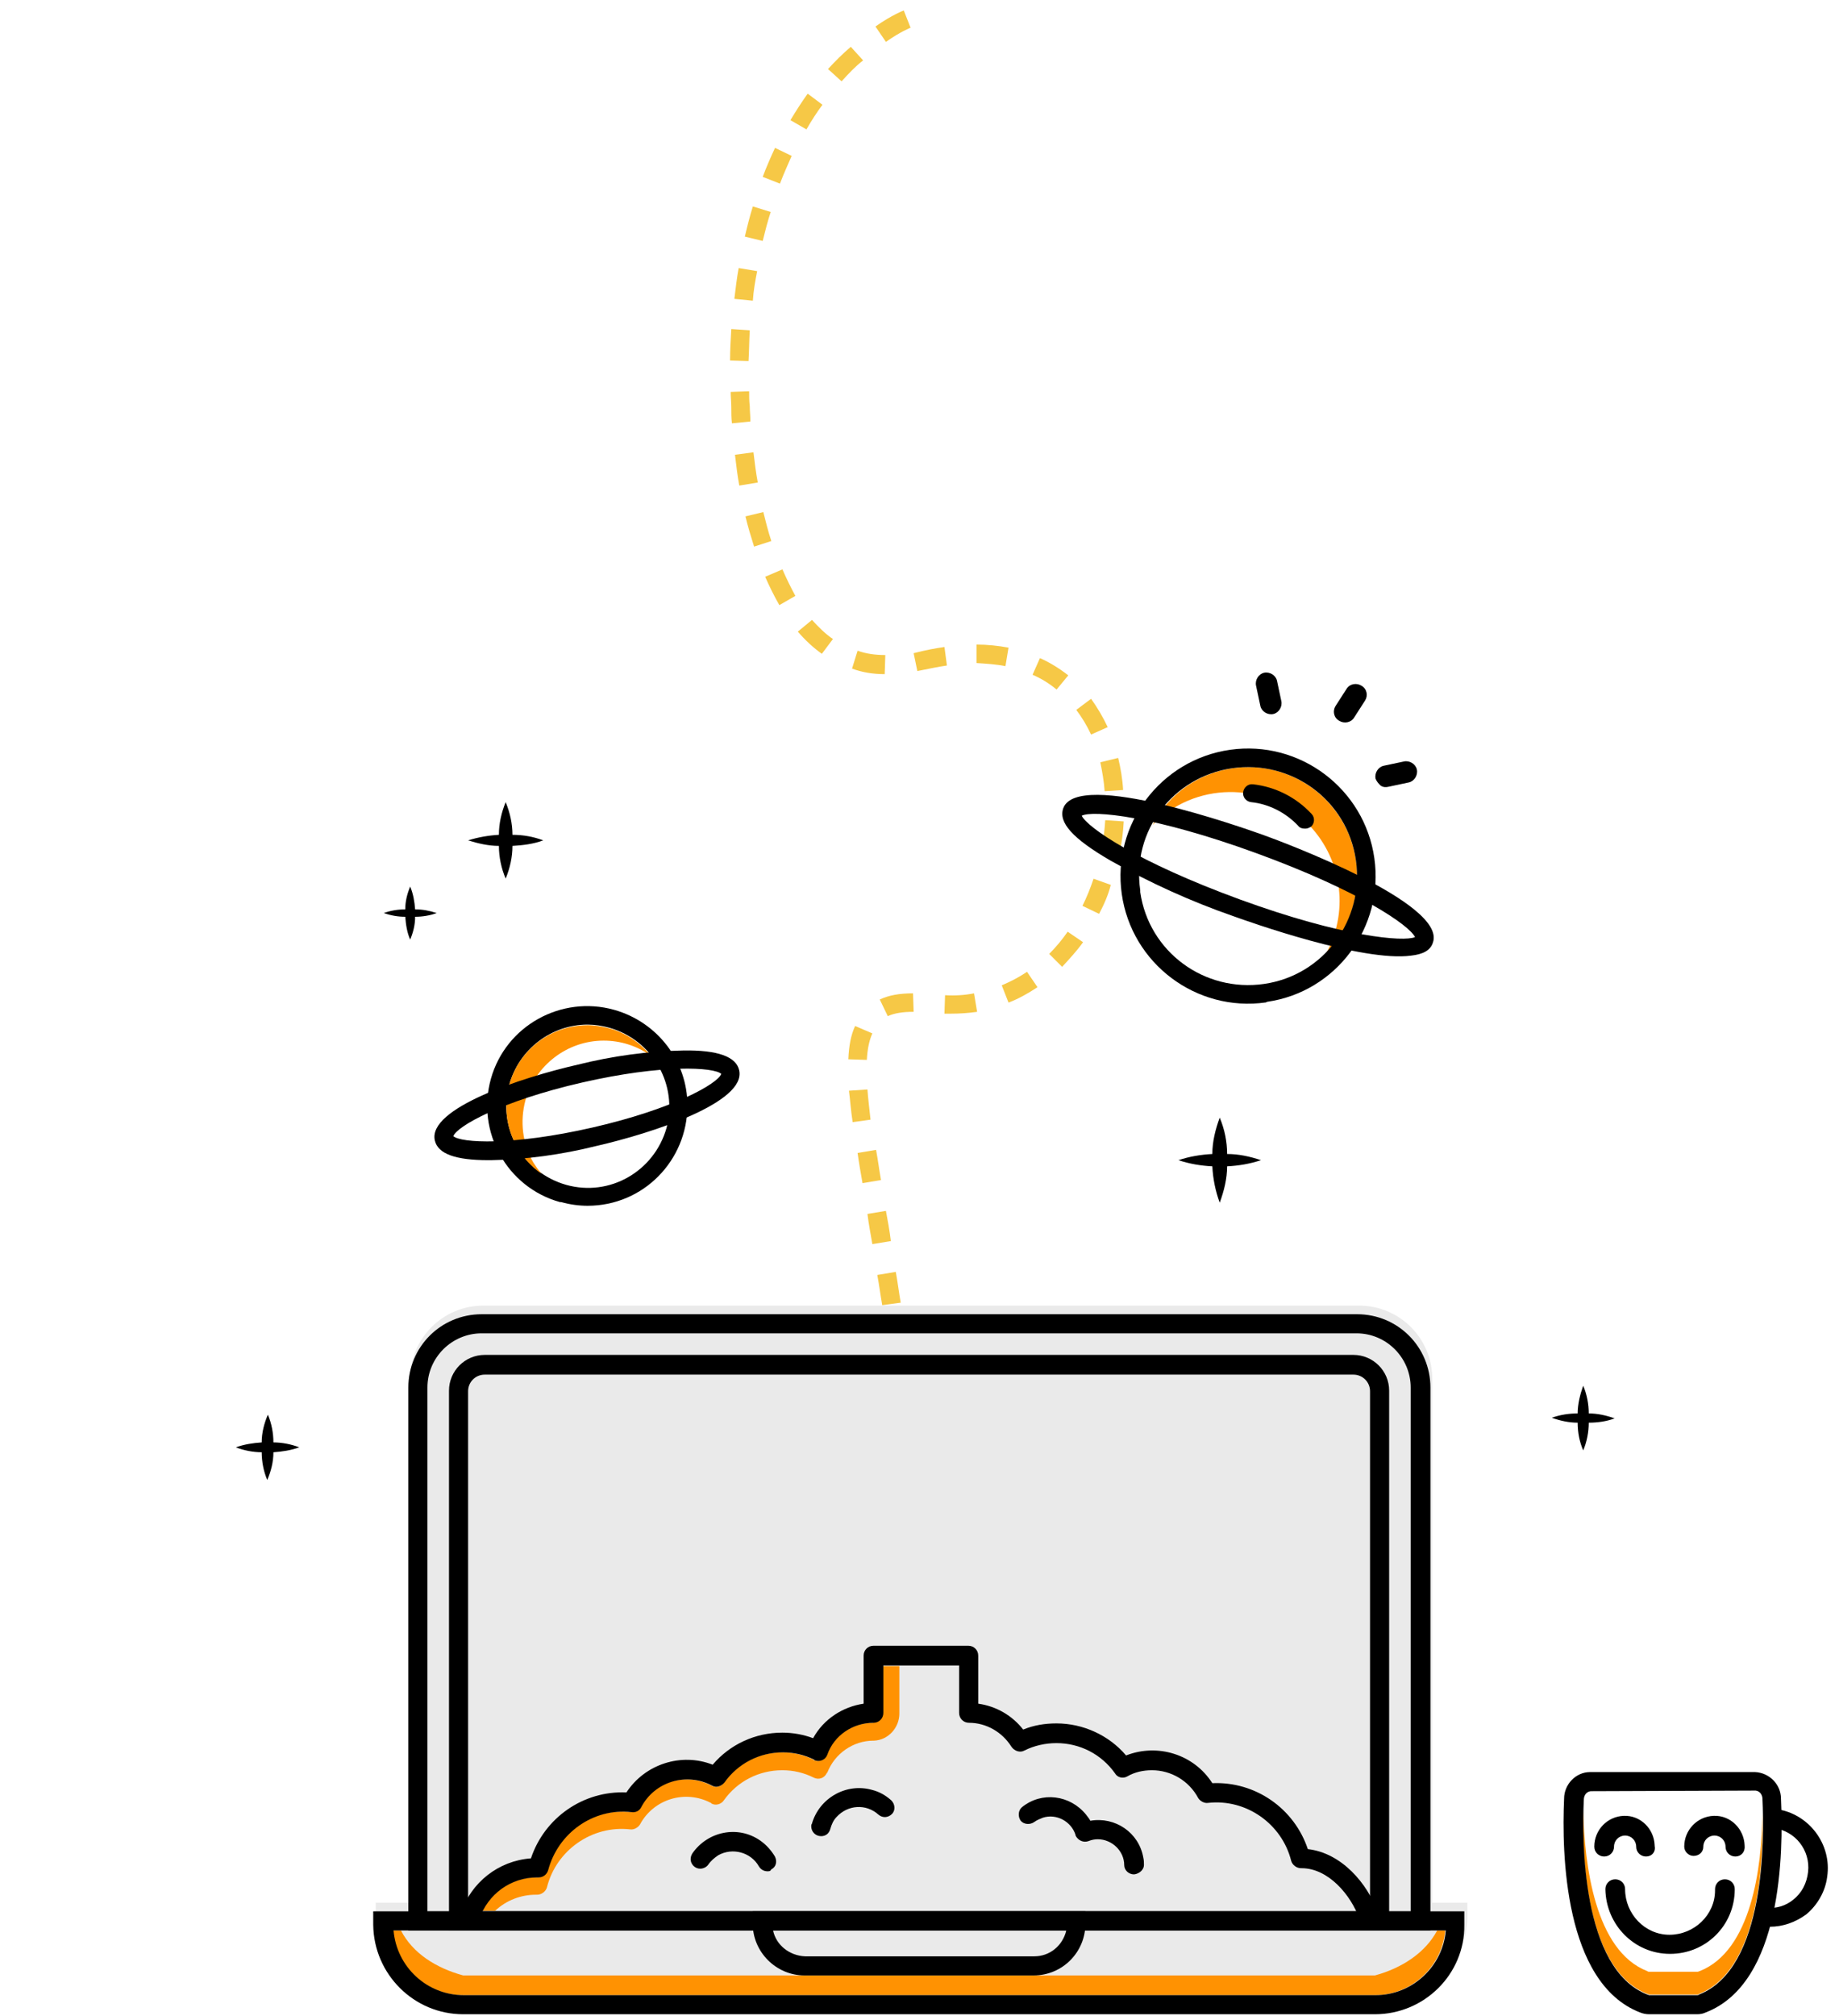 <?xml version="1.0" encoding="utf-8"?>
<!-- Generator: Adobe Illustrator 26.0.2, SVG Export Plug-In . SVG Version: 6.00 Build 0)  -->
<svg version="1.1" id="Calque_1" xmlns="http://www.w3.org/2000/svg" xmlns:xlink="http://www.w3.org/1999/xlink" x="0px" y="0px"
	 viewBox="0 0 298.5 327.1" style="enable-background:new 0 0 298.5 327.1;" xml:space="preserve">
<style type="text/css">
	.st0{fill:#F6C846;}
	.st1{fill:#FF9202;}
	.st2{fill:#EAEAEA;}
	.st3{fill:none;}
</style>
<path class="st0" d="M150.6,266.6h-3v-0.3h3V266.6z M147.5,261.3c0-1.7-0.1-3.3-0.1-5l3-0.1c0,1.7,0.1,3.3,0.1,5L147.5,261.3z
	 M147.2,251.4c-0.1-1.7-0.2-3.3-0.3-5l3-0.2c0.1,1.6,0.2,3.3,0.3,5L147.2,251.4z M146.6,241.4c-0.1-1.7-0.3-3.3-0.4-5l3-0.3
	c0.1,1.6,0.3,3.3,0.4,5L146.6,241.4z M145.8,231.5c-0.2-1.7-0.4-3.3-0.5-5l3-0.3c0.2,1.6,0.4,3.3,0.5,5L145.8,231.5z M144.6,221.6
	c-0.2-1.7-0.4-3.3-0.7-4.9l3-0.4c0.2,1.6,0.5,3.3,0.7,5L144.6,221.6z M143.2,211.8c-0.3-1.7-0.5-3.3-0.8-4.9l3-0.5
	c0.3,1.6,0.5,3.3,0.8,5L143.2,211.8z M141.6,201.9c-0.3-1.7-0.6-3.3-0.8-4.9l3-0.5c0.3,1.6,0.6,3.2,0.8,4.9L141.6,201.9z M140,192
	c-0.3-1.7-0.6-3.4-0.8-4.9l3-0.5c0.3,1.6,0.5,3.2,0.8,4.9L140,192z M138.4,182.1c-0.3-1.9-0.4-3.6-0.6-5.1l3-0.2
	c0.1,1.4,0.3,3,0.5,4.9L138.4,182.1z M140.7,172l-3-0.1c0.1-2.2,0.4-3.9,1.1-5.4l2.8,1.2C141.1,168.8,140.8,170.2,140.7,172z
	 M144.1,164.9l-1.3-2.7c1.5-0.7,3.2-1,5.4-1l0.1,3l-0.1,0C146.6,164.2,145.2,164.4,144.1,164.9z M154.3,164.5c-0.3,0-0.7,0-1,0
	l0.1-3c1.6,0.1,3.2,0,4.7-0.3l0.5,3C157.2,164.4,155.8,164.5,154.3,164.5z M163.7,162.7l-1.1-2.8c1.4-0.6,2.8-1.3,4.1-2.2l1.7,2.5
	C166.9,161.2,165.3,162.1,163.7,162.7z M172.4,156.9l-2.1-2.1c1.1-1.1,2.1-2.3,3-3.6l2.5,1.7C174.8,154.3,173.6,155.6,172.4,156.9z
	 M178.4,148.3l-2.7-1.3c0.7-1.4,1.3-2.9,1.8-4.4l2.8,1C179.9,145.2,179.2,146.8,178.4,148.3z M181.7,138.5l-2.9-0.6
	c0.3-1.6,0.5-3.2,0.6-4.8l3,0.2C182.3,135.1,182.1,136.8,181.7,138.5z M179.3,128.4c-0.1-1.6-0.4-3.2-0.7-4.7l2.9-0.7
	c0.4,1.7,0.7,3.4,0.8,5.2L179.3,128.4z M177.1,119.2c-0.7-1.5-1.5-2.8-2.4-4l2.4-1.8c1,1.4,1.9,2.9,2.7,4.6L177.1,119.2z
	 M171.5,111.9c-1.2-1-2.5-1.8-3.9-2.4l1.2-2.7c1.6,0.7,3.2,1.7,4.6,2.8L171.5,111.9z M143.6,109.4c-1.9,0-3.7-0.3-5.3-0.9l0.9-2.9
	c1.4,0.5,2.9,0.7,4.5,0.7L143.6,109.4z M148.9,108.9l-0.6-2.9l0.4-0.1c1.6-0.4,3.1-0.7,4.6-0.9l0.4,3c-1.4,0.2-2.8,0.5-4.3,0.8
	L148.9,108.9z M163.2,108.1c-1.5-0.3-3.1-0.4-4.7-0.5l0-3c1.8,0,3.6,0.2,5.2,0.5L163.2,108.1z M133.4,106.1c-1.4-1-2.7-2.2-3.9-3.6
	l2.3-1.9c1.1,1.2,2.2,2.3,3.4,3.1L133.4,106.1z M126.5,98.2c-0.8-1.4-1.6-3-2.3-4.6l2.8-1.2c0.7,1.6,1.4,3,2.1,4.3L126.5,98.2z
	 M122.4,88.7c-0.5-1.6-1-3.2-1.4-4.9l2.9-0.7c0.4,1.6,0.8,3.2,1.3,4.7L122.4,88.7z M120,78.8c-0.3-1.6-0.5-3.3-0.7-5l3-0.4
	c0.2,1.7,0.4,3.3,0.7,4.9L120,78.8z M118.8,68.7c-0.1-0.9-0.1-1.8-0.1-2.6c0-0.8-0.1-1.7-0.1-2.5l3-0.1c0,0.8,0,1.6,0.1,2.4
	c0,0.8,0.1,1.6,0.1,2.5L118.8,68.7z M121.5,58.6l-3-0.1c0-1.7,0.1-3.4,0.2-5.1l3,0.2C121.6,55.3,121.6,57,121.5,58.6z M122.2,48.8
	l-3-0.3c0.2-1.7,0.4-3.4,0.7-5l3,0.5C122.6,45.5,122.3,47.2,122.2,48.8z M123.8,39.1l-2.9-0.7c0.4-1.7,0.8-3.3,1.3-4.9l2.9,0.9
	C124.6,35.9,124.2,37.5,123.8,39.1z M126.6,29.8l-2.8-1.1c0.6-1.6,1.3-3.2,2-4.7l2.7,1.3C127.9,26.7,127.2,28.2,126.6,29.8z
	 M130.9,21l-2.6-1.5c0.9-1.5,1.8-2.9,2.8-4.3l2.4,1.8C132.6,18.2,131.7,19.6,130.9,21z M136.6,13.2l-2.2-2c1.2-1.3,2.4-2.5,3.7-3.6
	l2,2.2C138.8,10.8,137.7,12,136.6,13.2z M143.8,6.8l-1.7-2.5c2.7-1.9,4.6-2.6,4.6-2.6l1.1,2.8C147.8,4.5,146.2,5.1,143.8,6.8z"/>
<g id="Groupe_59" transform="translate(-59.32 65.073)">
	<g id="Groupe_33">
		<g id="Groupe_26">
			<g id="Groupe_25">
				<path id="Tracé_18" class="st1" d="M335.2,254.8c-0.1,0-0.2,0.1-0.3,0.1H327c-0.1,0-0.2,0-0.3-0.1
					c-8.5-3.3-10.2-17.3-10.4-26.1c-0.2,7.8,0.5,25.9,10.4,29.8c0.1,0,0.2,0.1,0.3,0.1h7.8c0.1,0,0.2,0,0.3-0.1
					c9.7-3.8,10.5-21.3,10.3-29.4C345.3,238,343.6,251.5,335.2,254.8z"/>
			</g>
			<path id="Tracé_19" d="M334.8,261.8H327c-0.5,0-1-0.1-1.5-0.3c-12.3-4.8-12.7-25.9-12.3-34.7c0-2.3,1.9-4.3,4.2-4.3h26.8
				c2.3,0.1,4.2,2,4.2,4.3c0.4,8.8,0.2,29.9-12.2,34.7C335.8,261.7,335.3,261.8,334.8,261.8z M317.5,225.6c-0.7,0.1-1.1,0.7-1.1,1.4
				c-0.3,6.4-0.4,27.4,10.3,31.6c0.1,0,0.2,0.1,0.3,0.1h7.8c0.1,0,0.2,0,0.3-0.1c10.8-4.2,10.6-25.3,10.3-31.7
				c0-0.7-0.4-1.3-1.1-1.4L317.5,225.6z"/>
		</g>
		<g id="Groupe_27">
			<path id="Tracé_20" d="M346.6,247.6c-0.3,0-0.6,0-0.9,0c-0.2,0-0.4-0.1-0.6-0.1l0.5-3.1c0.1,0,0.3,0,0.4,0.1
				c1.6,0.2,3.2-0.3,4.4-1.3c1.4-1.1,2.2-2.7,2.4-4.5c0.4-3.5-2.1-6.7-5.6-7.1c-0.1,0-0.3,0-0.4,0l0.1-3.1c0.2,0,0.4,0,0.7,0
				c5.3,0.7,9.1,5.7,8.3,11c-0.3,2.4-1.6,4.6-3.4,6.1C350.7,246.9,348.7,247.6,346.6,247.6z"/>
		</g>
		<g id="Groupe_32">
			<g id="Groupe_30">
				<g id="Groupe_28">
					<path id="Tracé_21" d="M326.5,236.2c-0.9,0-1.6-0.7-1.6-1.6c0-1-0.8-1.8-1.8-1.8c-1,0-1.8,0.8-1.8,1.8c0,0.9-0.7,1.6-1.6,1.6
						c-0.9,0-1.6-0.7-1.6-1.6c0-2.7,2.1-4.9,4.8-5s4.9,2.1,5,4.8c0,0,0,0.1,0,0.1C328.1,235.5,327.4,236.2,326.5,236.2z"/>
				</g>
				<g id="Groupe_29">
					<path id="Tracé_22" d="M341,236.2c-0.9,0-1.6-0.7-1.6-1.6c0-1-0.8-1.8-1.8-1.8c-1,0-1.8,0.8-1.8,1.8c0,0.9-0.7,1.5-1.6,1.5
						c-0.8,0-1.5-0.7-1.5-1.5c0-2.7,2.1-4.9,4.8-5s4.9,2.1,5,4.8c0,0,0,0.1,0,0.1C342.6,235.5,341.9,236.2,341,236.2z"/>
				</g>
			</g>
			<g id="Groupe_31">
				<path id="Tracé_23" d="M330.4,252c-5.8,0-10.4-4.7-10.5-10.5c0-0.9,0.7-1.6,1.6-1.6c0.9,0,1.6,0.7,1.6,1.6c0,4,3.2,7.4,7.2,7.4
					c4,0,7.4-3.2,7.4-7.2c0-0.1,0-0.1,0-0.2c0-0.9,0.7-1.6,1.6-1.6c0.9,0,1.6,0.7,1.6,1.6C340.9,247.4,336.2,252,330.4,252z"/>
			</g>
		</g>
	</g>
	<path id="Tracé_24" class="st2" d="M291.8,243.7v-85c0-6.6-5.3-11.9-11.9-11.9H137.8c-6.6,0-11.9,5.3-11.9,11.9v85h-5.6v2.2
		c0,8,6.5,14.5,14.6,14.6h148c8,0,14.5-6.5,14.6-14.6v-2.2L291.8,243.7z"/>
	<path id="Tracé_25" class="st1" d="M282.5,255.5h-148c-4.4-1.2-8.2-3.6-10.1-7.3h-1.3c0.5,5.9,5.4,10.5,11.4,10.5h148
		c5.9,0,10.9-4.6,11.4-10.5h-1.3C290.7,251.8,286.9,254.3,282.5,255.5z"/>
	<path id="Tracé_26" d="M282.5,261.8h-148c-8,0-14.5-6.5-14.6-14.5v-2.2h177.1v2.2C297.1,255.3,290.5,261.8,282.5,261.8z
		 M123.2,248.2c0.5,5.9,5.4,10.5,11.4,10.5h148c5.9,0,10.9-4.6,11.4-10.5H123.2z"/>
	<path id="Tracé_27" d="M291.5,248.2H125.6v-88.1c0-6.6,5.3-11.9,11.9-11.9h142.1c6.6,0,11.9,5.3,11.9,11.9V248.2z M128.7,245.1
		h159.6v-85c0-4.8-3.9-8.8-8.8-8.8H137.5c-4.8,0-8.8,3.9-8.8,8.8V245.1z"/>
	<path id="Tracé_28" d="M284.8,248.2H132.2v-87.6c0-3.2,2.6-5.8,5.8-5.8h141c3.2,0,5.8,2.6,5.8,5.8V248.2z M135.3,245.1h146.4
		v-84.4c0-1.5-1.2-2.7-2.7-2.7H138c-1.5,0-2.7,1.2-2.7,2.7L135.3,245.1z"/>
	<path id="Tracé_29" d="M227.1,255.5h-37.2c-4.6,0-8.4-3.8-8.4-8.4v-2h54v2C235.5,251.7,231.8,255.5,227.1,255.5z M184.8,248.2
		c0.5,2.4,2.7,4.1,5.2,4.2h37.2c2.5,0,4.6-1.7,5.2-4.2H184.8z"/>
	<path id="Tracé_30" class="st1" d="M201,214.5c-3.3,0-6.4,2-7.5,5.2c-0.3,0.8-1.2,1.2-2,0.9c0,0-0.1,0-0.1-0.1
		c-1.6-0.8-3.3-1.2-5.1-1.2c-3.8,0-7.3,1.8-9.5,4.9c-0.4,0.7-1.3,0.9-2,0.5c-4.1-2.2-9.3-0.7-11.5,3.4c0,0,0,0.1-0.1,0.1
		c-0.3,0.6-0.9,0.9-1.6,0.8c-6.2-0.7-11.9,3.4-13.5,9.4c-0.2,0.7-0.8,1.2-1.6,1.2l-0.2,0c-3.7,0-7.1,2.1-8.8,5.4h2.2
		c1.8-1.7,4.2-2.6,6.6-2.6l0.2,0c0.7,0,1.4-0.5,1.6-1.2c1.5-6,7.3-10.1,13.5-9.4c0.6,0.1,1.3-0.3,1.6-0.8c2.2-4.1,7.3-5.7,11.5-3.5
		c0,0,0.1,0,0.1,0.1c0.7,0.4,1.6,0.1,2-0.5c2.2-3.1,5.7-4.9,9.5-4.9c1.8,0,3.5,0.4,5.1,1.2c0.8,0.4,1.7,0.1,2.1-0.7
		c0,0,0-0.1,0.1-0.1c1.2-3.1,4.2-5.2,7.5-5.2h0.1c2.3-0.1,4.1-2.1,4.1-4.4v-7.7l-3.5,0C200.7,207.9,201.6,214.5,201,214.5z"/>
	<path id="Tracé_31" d="M281.5,247.5c-0.7,0-1.3-0.4-1.5-1.1c-1.4-4-5.1-8.3-9.4-8.3l-0.1,0c-0.7,0-1.4-0.5-1.6-1.2
		c-1.5-6-7.3-10.1-13.5-9.4c-0.6,0.1-1.3-0.3-1.6-0.8c-1.5-2.8-4.4-4.5-7.5-4.5c-1.4,0-2.8,0.3-4,1c-0.7,0.4-1.6,0.2-2-0.5
		c-2.2-3.1-5.7-4.9-9.5-4.9c-1.8,0-3.6,0.4-5.2,1.2c-0.7,0.4-1.6,0.1-2.1-0.6c-1.5-2.4-4.1-3.9-6.9-3.9c-0.9,0-1.6-0.7-1.6-1.6
		l0-7.7h-12.3l0,7.7c0,0.9-0.7,1.6-1.6,1.6c-3.3,0-6.4,2-7.5,5.2c-0.3,0.8-1.2,1.2-2,0.9c0,0-0.1,0-0.1-0.1
		c-1.6-0.8-3.3-1.2-5.1-1.2c-3.8,0-7.3,1.8-9.5,4.9c-0.5,0.6-1.3,0.9-2,0.5c-4.1-2.2-9.3-0.7-11.5,3.5c0,0,0,0,0,0
		c-0.3,0.6-0.9,0.9-1.6,0.8c-6.2-0.7-11.9,3.4-13.5,9.4c-0.2,0.7-0.8,1.2-1.6,1.2l-0.2,0c-4.3,0-8,2.7-9.4,6.8c-0.3,0.8-1.2,1.3-2,1
		s-1.3-1.2-1-2l0,0c1.7-5,6.1-8.5,11.4-8.9c2.2-6.6,8.5-11,15.5-10.7c3-4.6,8.9-6.5,14-4.5c2.8-3.3,6.9-5.2,11.3-5.2
		c1.7,0,3.4,0.3,5,0.9c1.7-3.1,4.8-5.1,8.2-5.6l0-7.8c0-0.9,0.7-1.6,1.6-1.6h15.4c0.9,0,1.6,0.7,1.6,1.6l0,7.8
		c2.9,0.4,5.5,1.9,7.3,4.2c1.7-0.7,3.5-1,5.4-1c4.3,0,8.5,1.9,11.3,5.2c5.1-2,11-0.2,14,4.5c7-0.3,13.3,4.1,15.5,10.7
		c5.4,0.6,9.7,5.5,11.4,10.4c0.3,0.8-0.2,1.7-1,2C281.8,247.5,281.6,247.5,281.5,247.5L281.5,247.5z"/>
	<path id="Tracé_32" d="M192.6,232.9c-0.9,0-1.6-0.7-1.6-1.6c0-0.1,0-0.3,0.1-0.4c1.2-4.2,5.6-6.7,9.8-5.5c1.2,0.3,2.2,0.9,3.1,1.7
		c0.6,0.6,0.7,1.6,0.1,2.2c-0.6,0.6-1.5,0.7-2.2,0.1c-2-1.8-5-1.6-6.8,0.4c-0.5,0.5-0.8,1.2-1,1.9
		C193.9,232.5,193.3,232.9,192.6,232.9z"/>
	<path id="Tracé_33" d="M183.9,238.6c-0.6,0-1.1-0.3-1.4-0.8c-1.3-2.3-4.3-3.1-6.6-1.8c-0.6,0.4-1.2,0.9-1.6,1.5
		c-0.5,0.7-1.5,0.9-2.2,0.4c-0.7-0.5-0.9-1.4-0.4-2.2c2.5-3.6,7.4-4.6,11-2.1c1,0.7,1.8,1.6,2.4,2.6c0.4,0.8,0.2,1.7-0.6,2.1
		C184.4,238.6,184.1,238.6,183.9,238.6z"/>
	<path id="Tracé_34" d="M243.4,239.1c-0.9,0-1.6-0.7-1.6-1.5c0-2.3-2-4.2-4.3-4.2c-0.5,0-1,0.1-1.5,0.3c-0.8,0.3-1.7-0.1-2.1-0.9
		c0,0,0-0.1,0-0.1c-0.7-2.2-3.1-3.5-5.3-2.8c-0.5,0.2-1,0.4-1.4,0.7c-0.7,0.5-1.7,0.4-2.2-0.2c-0.5-0.7-0.4-1.7,0.2-2.2l0,0
		c3.2-2.6,7.8-2,10.4,1.2c0.2,0.3,0.5,0.6,0.7,1c4-0.7,7.9,1.9,8.6,6c0.1,0.4,0.1,0.8,0.1,1.2C245,238.3,244.3,239,243.4,239.1
		L243.4,239.1z"/>
	<g id="Groupe_58">
		<g id="Groupe_43">
			<g id="Groupe_36">
				<g id="Groupe_35">
					<g id="Groupe_34">
						<path id="Tracé_35" d="M276.7,51.9c0.8,0.5,1.9,0.3,2.4-0.5l1.8-2.8c0.5-0.8,0.3-1.9-0.6-2.4c-0.8-0.5-1.9-0.3-2.4,0.5
							l-1.8,2.8C275.6,50.3,275.8,51.4,276.7,51.9z"/>
					</g>
				</g>
			</g>
			<g id="Groupe_39">
				<g id="Groupe_38">
					<g id="Groupe_37">
						<path id="Tracé_36" d="M283.4,62.4c0.4,0.3,0.9,0.3,1.3,0.2l3.3-0.7c0.9-0.2,1.5-1.2,1.3-2.1c-0.2-0.9-1.2-1.5-2.1-1.3
							l-3.3,0.7c-0.9,0.2-1.5,1.2-1.3,2.1C282.8,61.8,283.1,62.1,283.4,62.4L283.4,62.4z"/>
					</g>
				</g>
			</g>
			<g id="Groupe_42">
				<g id="Groupe_41">
					<g id="Groupe_40">
						<path id="Tracé_37" d="M263.9,49.5c0.2,0.9,1.2,1.5,2.1,1.3s1.5-1.2,1.3-2.1l0,0l-0.7-3.3c-0.2-0.9-1.2-1.5-2.1-1.3
							s-1.5,1.2-1.3,2.1l0,0L263.9,49.5z"/>
					</g>
				</g>
			</g>
		</g>
		<g id="Groupe_47">
			<g id="Groupe_45">
				<g id="Groupe_44">
					<path id="Tracé_38" class="st3" d="M158.2,101.7c-1.2-0.3-2.3-0.5-3.5-0.5c-7.3,0-13.3,5.9-13.3,13.3s5.9,13.3,13.3,13.3
						c7.3,0,13.3-5.9,13.3-13.3C168,108.6,164,103.3,158.2,101.7z"/>
					<path id="Tracé_39" d="M159,98.8c-8.6-2.4-17.6,2.6-20,11.2c-2.4,8.6,2.6,17.6,11.2,20c0.1,0,0.1,0,0.2,0
						c1.4,0.4,2.9,0.6,4.3,0.6c9,0,16.2-7.3,16.2-16.3C170.9,107.2,166.1,100.8,159,98.8L159,98.8z M167.5,118
						c-2,7-9.2,11.2-16.3,9.2c-7-2-11.2-9.2-9.2-16.3c1.6-5.7,6.8-9.7,12.7-9.7c1.2,0,2.4,0.2,3.5,0.5
						C165.3,103.7,169.4,111,167.5,118C167.5,118,167.5,118,167.5,118L167.5,118z"/>
					<path id="Tracé_40" class="st1" d="M144.6,113.5c1.6-5.7,6.8-9.7,12.7-9.7c2.7,0,5.3,0.8,7.6,2.4c-1.7-2.1-4.1-3.7-6.7-4.4
						c-1.2-0.3-2.3-0.5-3.5-0.5c-7.3,0-13.2,5.9-13.2,13.2c0,4.3,2.1,8.4,5.7,10.9c-0.5-0.6-0.9-1.2-1.3-1.8
						C144.1,120.5,143.7,116.9,144.6,113.5z"/>
				</g>
			</g>
			<g id="Groupe_46">
				<path id="Tracé_41" d="M138.6,123.2c-5.3,0-8.2-1-8.7-3.2c-1.2-5.2,14-10.2,23.2-12.3c5.6-1.4,11.4-2.2,17.1-2.3
					c5.6-0.1,8.6,1,9.1,3.2c1.2,5.2-14,10.2-23.2,12.3c-5.6,1.4-11.4,2.2-17.1,2.3H138.6z M132.9,119.3c1.2,1.1,9.5,1.6,22.6-1.4
					c13.1-3,20.3-7.1,20.9-8.7c-1.2-1.1-9.5-1.6-22.6,1.4C140.7,113.6,133.5,117.7,132.9,119.3L132.9,119.3z M176.5,109.3
					L176.5,109.3z"/>
			</g>
		</g>
		<g id="Groupe_52">
			<g id="Groupe_48">
				<path id="Tracé_42" class="st1" d="M279.4,74.5c-1.4-9.6-10.4-16.3-20-14.9c-5.6,0.8-10.4,4.2-13,9.2c6.8-7,18-7.1,25-0.4
					c5.6,5.5,7,14,3.3,21c0.6-0.6,1.1-1.2,1.6-1.8C278.9,83.9,280.1,79.1,279.4,74.5z"/>
			</g>
			<g id="Groupe_49">
				<path id="Tracé_43" d="M264.8,97.6c-11.3,1.6-21.8-6.3-23.4-17.6s6.3-21.8,17.6-23.4c11.3-1.6,21.8,6.3,23.4,17.6
					c1.6,11.2-6.2,21.7-17.4,23.3L264.8,97.6z M244.4,79.7c1.4,9.7,10.4,16.3,20.1,14.9c9.7-1.4,16.3-10.4,14.9-20.1
					c-1.4-9.7-10.4-16.3-20.1-14.9c0,0,0,0,0,0c-9.6,1.4-16.3,10.2-14.9,19.8C244.4,79.5,244.4,79.6,244.4,79.7z"/>
			</g>
			<g id="Groupe_50">
				<path id="Tracé_44" d="M288.4,90c-7.9,1.1-26.4-5.5-28.9-6.4c-6.9-2.4-13.5-5.4-19.9-9c-6.2-3.6-8.5-6.2-7.7-8.5
					c2.3-6.4,29.3,3.2,32.4,4.3c3.1,1.1,29.9,11.1,27.6,17.5C291.5,89.2,290.2,89.8,288.4,90z M234.9,67.3c0.9,1.9,9,7.5,25.7,13.6
					s26.6,6.9,28.4,6.1c-0.9-1.9-9-7.5-25.7-13.6S236.7,66.4,234.9,67.3z"/>
			</g>
			<g id="Groupe_51">
				<path id="Tracé_45" d="M271.2,69.4c-0.5,0-0.9-0.1-1.2-0.5c-2-2.1-4.7-3.5-7.6-3.8c-0.8-0.1-1.4-0.8-1.3-1.6
					c0.1-0.8,0.8-1.4,1.6-1.3c0,0,0,0,0,0c3.6,0.4,7,2.1,9.5,4.8c0.6,0.6,0.5,1.6-0.1,2.1C271.9,69.2,271.6,69.4,271.2,69.4
					L271.2,69.4z"/>
			</g>
		</g>
		<g id="Groupe_53">
			<path id="Tracé_46" d="M256.1,124.2c-1.9-0.1-3.7-0.4-5.5-1c1.8-0.6,3.6-0.9,5.5-1c0-2,0.5-4,1.2-5.9c0.8,1.9,1.2,3.9,1.2,5.9
				c1.9,0,3.7,0.4,5.5,1c-1.8,0.6-3.6,0.9-5.5,1c0,2-0.5,4-1.2,5.9C256.6,128.2,256.2,126.2,256.1,124.2z"/>
		</g>
		<g id="Groupe_54">
			<path id="Tracé_47" d="M315.4,165.8c-1.4,0-2.8-0.3-4.2-0.8c1.4-0.5,2.8-0.7,4.2-0.7c0-1.5,0.4-3.1,0.9-4.5
				c0.6,1.4,0.9,3,0.9,4.5c1.4,0,2.8,0.3,4.2,0.8c-1.3,0.5-2.8,0.7-4.2,0.7c0,1.5-0.3,3.1-0.9,4.5
				C315.7,168.9,315.4,167.4,315.4,165.8z"/>
		</g>
		<g id="Groupe_55">
			<path id="Tracé_48" d="M125.1,83.7c-1.2,0-2.3-0.2-3.5-0.6c1.1-0.4,2.3-0.6,3.5-0.6c0-1.3,0.3-2.5,0.8-3.7
				c0.5,1.2,0.7,2.4,0.8,3.7c1.2,0,2.3,0.2,3.5,0.6c-1.1,0.4-2.3,0.6-3.5,0.6c0,1.3-0.3,2.5-0.8,3.7C125.4,86.3,125.2,85,125.1,83.7
				z"/>
		</g>
		<g id="Groupe_56">
			<path id="Tracé_49" d="M140.3,72.2c-1.7,0-3.4-0.4-5-0.9c1.6-0.5,3.3-0.8,5-0.9c0-1.8,0.4-3.6,1.1-5.3c0.7,1.7,1.1,3.5,1.1,5.3
				c1.7,0,3.4,0.3,5,0.9c-1.6,0.6-3.3,0.8-5,0.9c0,1.8-0.4,3.6-1.1,5.3C140.7,75.9,140.3,74,140.3,72.2z"/>
		</g>
		<g id="Groupe_57">
			<path id="Tracé_50" d="M101.8,170.6c-1.4,0-2.9-0.3-4.2-0.8c1.4-0.5,2.8-0.7,4.2-0.8c0-1.6,0.4-3.1,1-4.5c0.6,1.4,0.9,3,0.9,4.5
				c1.4,0,2.9,0.3,4.2,0.8c-1.4,0.5-2.8,0.7-4.2,0.8c0,1.6-0.4,3.1-1,4.5C102.1,173.7,101.8,172.1,101.8,170.6z"/>
		</g>
	</g>
</g>
</svg>
